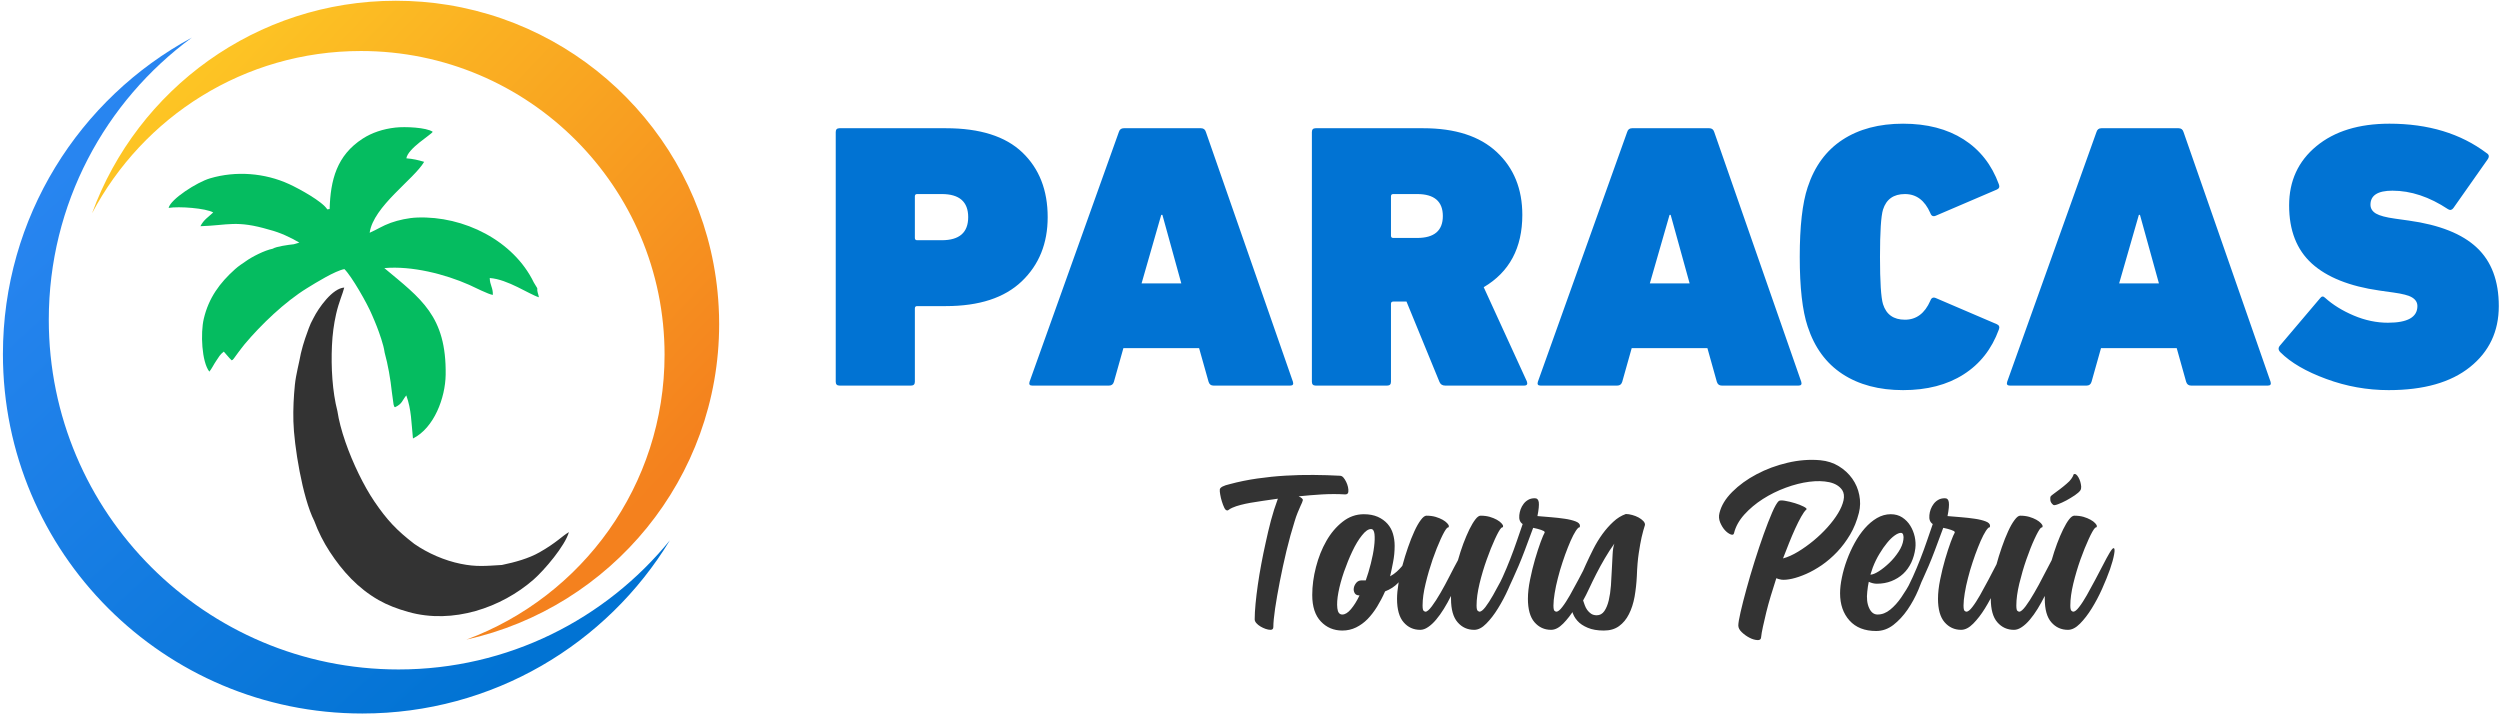 <?xml version="1.0" encoding="UTF-8"?>
<svg xmlns="http://www.w3.org/2000/svg" xmlns:xlink="http://www.w3.org/1999/xlink" xml:space="preserve" width="496px" height="142px" style="shape-rendering:geometricPrecision; text-rendering:geometricPrecision; image-rendering:optimizeQuality; fill-rule:evenodd; clip-rule:evenodd" viewBox="0 0 496 142">
 <defs>
  <style type="text/css">
   <![CDATA[
    .fil3 {fill:#05BC60}
    .fil2 {fill:#333333}
    .fil4 {fill:#0173D3;fill-rule:nonzero}
    .fil5 {fill:#333333;fill-rule:nonzero}
    .fil0 {fill:url(#id0)}
    .fil1 {fill:url(#id1)}
   ]]>
  </style>
  <linearGradient id="id0" gradientUnits="userSpaceOnUse" x1="126.45" y1="100.54" x2="36.81" y2="15.58">
   <stop offset="0" style="stop-opacity:1; stop-color:#F4811E"></stop>
   <stop offset="1" style="stop-opacity:1; stop-color:#FDC524"></stop>
  </linearGradient>
  <linearGradient id="id1" gradientUnits="userSpaceOnUse" x1="98.79" y1="136.32" x2="8.41" y2="37.75">
   <stop offset="0" style="stop-opacity:1; stop-color:#0173D3"></stop>
   <stop offset="1" style="stop-opacity:1; stop-color:#2885F0"></stop>
  </linearGradient>
 </defs>
 <g id="Capa_x0020_1">
  <g id="_2211724638496">
   <path class="fil0" d="M71.6 10.12c33.27,0 60.25,26.98 60.25,60.26 0,25.92 -16.37,48.02 -39.33,56.52 28.7,-6.38 50.16,-31.99 50.16,-62.61 0,-1.17 -0.03,-2.34 -0.1,-3.5 -1.62,-30.31 -24.3,-55.03 -53.68,-59.81 -3.37,-0.55 -6.83,-0.83 -10.36,-0.83 -27.71,0 -51.31,17.57 -60.28,42.17 10.09,-19.14 30.19,-32.2 53.34,-32.2z"></path>
   <path class="fil1" d="M79.06 132.82c-38.32,0 -69.38,-31.06 -69.38,-69.38 0,-22.99 11.18,-43.36 28.4,-55.99 -22.33,12.05 -37.5,35.66 -37.5,62.8 0,39.39 31.93,71.31 71.31,71.31 25.87,0 48.52,-13.77 61.02,-34.37 -12.72,15.64 -32.12,25.63 -53.85,25.63z"></path>
   <path class="fil2" d="M58.51 76.29c-0.24,2.38 -0.37,4.86 -0.3,7.32 0.12,4.69 1.77,15.09 4.14,19.75 0.78,2.13 1.86,4.25 3.07,6.1 2.56,3.92 5.62,7.26 9.69,9.59 1.77,1.01 3.73,1.75 5.93,2.37 8.82,2.47 18.44,-0.85 24.83,-6.44 2.13,-1.87 6.25,-6.7 7,-9.41 -1.38,0.81 -2.45,2.09 -5.85,4.02 -2.11,1.2 -4.82,1.96 -7.44,2.5 -3.19,0.19 -5.09,0.41 -8.18,-0.23 -3.18,-0.64 -6.52,-2.09 -9.2,-3.95 -3.49,-2.69 -5.38,-4.68 -7.94,-8.44 -2.07,-3.06 -4.27,-7.56 -5.74,-11.81 -0.75,-2.17 -1.31,-4.28 -1.58,-6.1 -1,-3.86 -1.28,-8.7 -1.08,-13 0.1,-2.2 0.36,-4.21 0.83,-6.28 0.56,-2.43 1.29,-3.93 1.61,-5.23 -2.33,0.15 -5.06,3.95 -6.14,6.12 -0.73,1.26 -1.11,2.59 -1.62,3.98 -0.28,0.78 -0.62,2.03 -0.84,2.93 -0.37,2.01 -0.98,4.2 -1.19,6.21z"></path>
   <path class="fil3" d="M60.95 57.15c1.8,-1.11 5.55,-3.43 7.38,-3.76 1.43,1.4 4.52,6.79 5.48,9.1 0.34,0.79 0.67,1.55 0.97,2.33 0.49,1.27 1.32,3.58 1.51,5 0,0.03 0.01,0.05 0.01,0.08 0.68,2.48 1.17,5.27 1.45,7.92l0.33 2.41c0.3,0.96 -0.01,0.17 0.28,0.57 1.47,-0.68 1.41,-1.34 2.25,-2.35 1.03,2.85 0.99,5.37 1.32,8.55 4.21,-2.1 6.42,-8.09 6.49,-12.64 0.17,-11.69 -4.93,-15.12 -12.17,-21.17 5.48,-0.48 12.04,1.2 16.85,3.33 0.99,0.45 3.87,1.91 4.68,1.99 0.05,-1.45 -0.58,-1.89 -0.62,-3.35 3.57,0.24 7.89,3.27 9.76,3.82 -0.13,-0.75 -0.37,-1.01 -0.33,-1.81l-0.68 -1.12c-4.04,-8.35 -13.92,-13.23 -23.12,-12.89 -1.75,0.06 -3.73,0.5 -5.25,1.04 -1.7,0.61 -2.66,1.31 -4.2,1.98 0.73,-5.24 8.78,-10.6 10.81,-14.07 -1.25,-0.37 -2.11,-0.58 -3.53,-0.7 0.32,-2 4.94,-4.68 5.23,-5.26 -1.22,-0.87 -5.5,-1.06 -7.4,-0.84 -2.49,0.28 -4.66,1.02 -6.47,2.18 -5.18,3.33 -6.42,8.25 -6.58,13.98l-0.47 0.07c-0.97,-1.57 -5.48,-4.05 -7.56,-5.01 -4.84,-2.23 -10.59,-2.66 -15.69,-1.15 -2.6,0.76 -7.85,4.14 -8.23,5.87 2.05,-0.35 7.4,0.06 8.85,0.9 -0.94,0.9 -1.89,1.44 -2.54,2.73 5.48,-0.16 7.11,-1.25 13.67,0.7 2.16,0.55 4.22,1.53 5.96,2.55l-1.11 0.33c-1.12,0.12 -3.47,0.44 -4.18,0.89 -1.6,0.31 -4.15,1.62 -5.32,2.47 -0.73,0.51 -1.46,0.96 -2.16,1.6 -3.03,2.71 -5.22,5.69 -6.19,9.82 -0.67,2.83 -0.42,8.54 1.1,10.49 0.45,-0.51 0.91,-1.49 1.33,-2.09 0.59,-0.85 0.75,-1.28 1.54,-1.88 0.6,0.64 0.97,1.18 1.56,1.73 0.35,-0.21 0.04,0.08 0.44,-0.37l0.89 -1.22c0.45,-0.57 0.77,-1.05 1.26,-1.63 3.25,-3.86 7.94,-8.38 12.4,-11.12z"></path>
   <path class="fil4" d="M180.76 76.5l-14.2 0c-0.5,0 -0.75,-0.25 -0.75,-0.75l0 -49.56c0,-0.5 0.25,-0.75 0.75,-0.75l21.1 0c6.76,0 11.82,1.6 15.17,4.8 3.36,3.21 5.03,7.49 5.03,12.84 0,5.21 -1.71,9.45 -5.14,12.73 -3.43,3.28 -8.45,4.92 -15.06,4.92l-5.7 0c-0.3,0 -0.45,0.15 -0.45,0.45l0 14.57c0,0.5 -0.25,0.75 -0.75,0.75zm6.08 -28.84c3.5,0 5.25,-1.52 5.25,-4.58 0,-3.05 -1.75,-4.58 -5.25,-4.58l-4.88 0c-0.3,0 -0.45,0.15 -0.45,0.45l0 8.26c0,0.3 0.15,0.45 0.45,0.45l4.88 0zm17.42 28.09l17.72 -49.56c0.15,-0.5 0.48,-0.75 0.98,-0.75l15.31 0c0.51,0 0.83,0.25 0.98,0.75l17.27 49.56c0.15,0.5 -0.02,0.75 -0.52,0.75l-15.25 0c-0.5,0 -0.82,-0.25 -0.97,-0.75l-1.88 -6.68 -15.02 0 -1.88 6.68c-0.15,0.5 -0.47,0.75 -0.97,0.75l-15.25 0c-0.5,0 -0.67,-0.25 -0.52,-0.75zm22.23 -19.53l7.88 0 -3.75 -13.59 -0.23 0 -3.9 13.59zm75.91 20.28l-15.69 0c-0.55,0 -0.93,-0.25 -1.13,-0.75l-6.53 -15.92 -2.63 0c-0.3,0 -0.45,0.15 -0.45,0.45l0 15.47c0,0.5 -0.25,0.75 -0.75,0.75l-14.19 0c-0.5,0 -0.75,-0.25 -0.75,-0.75l0 -49.56c0,-0.5 0.25,-0.75 0.75,-0.75l21.32 0c6.36,0 11.23,1.57 14.61,4.73 3.38,3.15 5.07,7.31 5.07,12.46 0,6.56 -2.56,11.34 -7.66,14.35l8.56 18.69c0.2,0.55 0.02,0.83 -0.53,0.83zm-21.25 -29.29c3.41,0 5.11,-1.45 5.11,-4.35 0,-2.9 -1.7,-4.36 -5.11,-4.36l-4.73 0c-0.3,0 -0.45,0.15 -0.45,0.45l0 7.81c0,0.3 0.15,0.45 0.45,0.45l4.73 0zm23.96 28.54l17.72 -49.56c0.15,-0.5 0.47,-0.75 0.97,-0.75l15.32 0c0.5,0 0.83,0.25 0.98,0.75l17.27 49.56c0.15,0.5 -0.03,0.75 -0.53,0.75l-15.24 0c-0.5,0 -0.83,-0.25 -0.98,-0.75l-1.87 -6.68 -15.02 0 -1.88 6.68c-0.15,0.5 -0.48,0.75 -0.98,0.75l-15.24 0c-0.5,0 -0.67,-0.25 -0.52,-0.75zm22.22 -19.53l7.89 0 -3.76 -13.59 -0.22 0 -3.91 13.59zm31.31 8.56c-1.05,-3.15 -1.57,-7.75 -1.57,-13.81 0,-6.06 0.52,-10.66 1.57,-13.82 1.36,-4.15 3.66,-7.29 6.91,-9.42 3.26,-2.13 7.26,-3.19 12.02,-3.19 4.75,0 8.76,1.04 12.01,3.11 3.26,2.08 5.58,5.05 6.99,8.9 0.2,0.5 0.07,0.85 -0.38,1.05l-12.09 5.18c-0.55,0.25 -0.92,0.08 -1.13,-0.52 -1.1,-2.51 -2.77,-3.76 -5.03,-3.76 -2.25,0 -3.7,1.03 -4.35,3.08 -0.4,1.3 -0.6,4.43 -0.6,9.39 0,4.95 0.2,8.08 0.6,9.38 0.65,2.06 2.1,3.08 4.35,3.08 2.26,0 3.93,-1.25 5.03,-3.75 0.21,-0.6 0.58,-0.78 1.13,-0.53l12.09 5.18c0.45,0.2 0.58,0.56 0.38,1.06 -1.41,3.85 -3.73,6.82 -6.99,8.89 -3.25,2.08 -7.26,3.12 -12.01,3.12 -4.76,0 -8.76,-1.06 -12.02,-3.19 -3.25,-2.13 -5.55,-5.27 -6.91,-9.43zm39.58 10.97l17.72 -49.56c0.15,-0.5 0.47,-0.75 0.97,-0.75l15.32 0c0.5,0 0.83,0.25 0.98,0.75l17.27 49.56c0.15,0.5 -0.03,0.75 -0.53,0.75l-15.24 0c-0.5,0 -0.83,-0.25 -0.98,-0.75l-1.87 -6.68 -15.02 0 -1.88 6.68c-0.15,0.5 -0.47,0.75 -0.97,0.75l-15.25 0c-0.5,0 -0.67,-0.25 -0.52,-0.75zm22.22 -19.53l7.89 0 -3.76 -13.59 -0.22 0 -3.91 13.59zm53.47 21.18c-4.26,0 -8.39,-0.74 -12.39,-2.22 -4.01,-1.47 -7.04,-3.24 -9.09,-5.29 -0.45,-0.45 -0.47,-0.9 -0.07,-1.35l7.96 -9.39c0.3,-0.4 0.62,-0.42 0.97,-0.07 1.55,1.4 3.46,2.58 5.71,3.53 2.25,0.95 4.51,1.42 6.76,1.42 3.9,0 5.85,-1.1 5.85,-3.3 0,-0.7 -0.33,-1.26 -1.01,-1.69 -0.67,-0.43 -1.94,-0.76 -3.79,-1.01l-2.7 -0.38c-5.96,-0.85 -10.44,-2.64 -13.45,-5.37 -3,-2.73 -4.5,-6.57 -4.5,-11.52 0,-4.86 1.8,-8.78 5.41,-11.76 3.6,-2.97 8.43,-4.46 14.49,-4.46 7.71,0 14.14,1.95 19.3,5.85 0.5,0.3 0.55,0.73 0.15,1.28l-6.76 9.61c-0.3,0.4 -0.65,0.48 -1.05,0.23 -3.71,-2.46 -7.39,-3.68 -11.04,-3.68 -2.9,0 -4.36,0.92 -4.36,2.78 0,0.75 0.37,1.33 1.09,1.76 0.73,0.43 1.99,0.76 3.79,1.01l2.71 0.38c6.11,0.85 10.61,2.64 13.51,5.37 2.91,2.73 4.36,6.59 4.36,11.6 0,5.01 -1.9,9.04 -5.71,12.09 -3.8,3.05 -9.18,4.58 -16.14,4.58z"></path>
   <path class="fil5" d="M265.85 94.39c0.25,0 0.48,0.12 0.69,0.36 0.2,0.24 0.38,0.52 0.54,0.85 0.16,0.33 0.28,0.67 0.36,1.02 0.08,0.35 0.1,0.67 0.07,0.95 -0.03,0.35 -0.24,0.52 -0.62,0.52 -1.48,-0.09 -3.02,-0.09 -4.6,0 -1.57,0.1 -3.12,0.22 -4.64,0.38 0.6,0.28 0.88,0.54 0.83,0.78 -0.05,0.24 -0.2,0.61 -0.45,1.11 -0.19,0.42 -0.39,0.87 -0.59,1.38 -0.21,0.5 -0.4,1.07 -0.59,1.7 -0.57,1.8 -1.11,3.76 -1.62,5.86 -0.5,2.1 -0.94,4.13 -1.32,6.09 -0.38,1.95 -0.69,3.73 -0.93,5.33 -0.23,1.59 -0.35,2.82 -0.35,3.67 0,0.38 -0.19,0.57 -0.57,0.57 -0.29,0 -0.61,-0.07 -0.97,-0.19 -0.37,-0.13 -0.7,-0.29 -1.02,-0.48 -0.32,-0.19 -0.59,-0.41 -0.81,-0.66 -0.22,-0.25 -0.33,-0.5 -0.33,-0.76 0,-0.88 0.06,-1.91 0.17,-3.08 0.11,-1.17 0.26,-2.41 0.45,-3.74 0.19,-1.33 0.42,-2.71 0.69,-4.15 0.26,-1.43 0.56,-2.85 0.87,-4.24 0.32,-1.48 0.66,-2.94 1.04,-4.38 0.38,-1.44 0.84,-2.88 1.38,-4.34 -1.11,0.16 -2.1,0.3 -2.99,0.43 -0.88,0.13 -1.69,0.25 -2.41,0.38 -0.73,0.13 -1.39,0.27 -1.99,0.43 -0.6,0.15 -1.16,0.34 -1.66,0.56 -0.16,0.07 -0.3,0.14 -0.43,0.22 -0.12,0.08 -0.25,0.16 -0.38,0.26 -0.12,0.06 -0.2,0.08 -0.23,0.04 -0.19,0 -0.38,-0.18 -0.55,-0.54 -0.17,-0.36 -0.33,-0.77 -0.47,-1.23 -0.14,-0.46 -0.26,-0.92 -0.33,-1.38 -0.08,-0.45 -0.11,-0.79 -0.08,-1.01 0.07,-0.42 0.73,-0.76 1.99,-1.05 1.74,-0.47 3.55,-0.84 5.43,-1.11 1.88,-0.27 3.75,-0.46 5.62,-0.57 1.86,-0.11 3.71,-0.16 5.54,-0.14 1.83,0.01 3.58,0.07 5.26,0.16zm8.95 22.94c-0.47,1.07 -1,2.08 -1.58,3.03 -0.59,0.95 -1.22,1.77 -1.9,2.47 -0.68,0.69 -1.44,1.24 -2.27,1.65 -0.84,0.41 -1.75,0.62 -2.73,0.62 -1.7,0 -3.13,-0.6 -4.26,-1.8 -1.14,-1.2 -1.71,-2.95 -1.71,-5.26 0,-1.8 0.25,-3.65 0.74,-5.54 0.49,-1.9 1.17,-3.62 2.06,-5.17 0.88,-1.55 1.96,-2.82 3.22,-3.81 1.26,-1 2.67,-1.5 4.22,-1.5 1.07,0 1.99,0.18 2.77,0.52 0.77,0.35 1.41,0.81 1.92,1.38 0.5,0.57 0.87,1.23 1.09,1.99 0.22,0.76 0.33,1.55 0.33,2.37 0,1.1 -0.1,2.19 -0.31,3.24 -0.2,1.06 -0.4,2 -0.59,2.82 0.51,-0.28 0.95,-0.6 1.33,-0.94 0.38,-0.35 0.7,-0.68 0.97,-1 0.27,-0.32 0.47,-0.58 0.61,-0.78 0.15,-0.21 0.23,-0.31 0.26,-0.31 0.23,0 0.34,0.24 0.34,0.71 0,0.48 -0.16,1.03 -0.48,1.66 -0.31,0.63 -0.8,1.29 -1.47,1.99 -0.66,0.69 -1.51,1.25 -2.56,1.66zm-8.48 4.59c0.54,0 1.11,-0.35 1.71,-1.06 0.6,-0.71 1.17,-1.62 1.7,-2.73 -0.47,0 -0.79,-0.15 -0.97,-0.47 -0.17,-0.32 -0.23,-0.66 -0.16,-1.02 0.06,-0.36 0.23,-0.7 0.49,-1.02 0.27,-0.31 0.61,-0.47 1.02,-0.47l0.86 0c0.37,-1.04 0.71,-2.17 1.01,-3.37 0.3,-1.2 0.52,-2.3 0.64,-3.31 0.13,-1.01 0.15,-1.85 0.08,-2.51 -0.08,-0.67 -0.31,-1 -0.69,-1 -0.54,0 -1.14,0.42 -1.8,1.26 -0.67,0.83 -1.3,1.88 -1.9,3.15 -0.6,1.26 -1.15,2.62 -1.66,4.07 -0.5,1.46 -0.87,2.81 -1.11,4.08 -0.24,1.26 -0.31,2.31 -0.21,3.15 0.09,0.84 0.42,1.25 0.99,1.25zm16.68 -19.61c0.66,0 1.26,0.08 1.8,0.23 0.54,0.16 1,0.35 1.4,0.57 0.39,0.22 0.7,0.45 0.92,0.69 0.22,0.23 0.33,0.43 0.33,0.58 0,0.16 -0.03,0.24 -0.09,0.24 -0.06,0 -0.16,0.05 -0.28,0.14 -0.29,0.29 -0.7,1.01 -1.24,2.18 -0.53,1.16 -1.07,2.52 -1.61,4.06 -0.53,1.55 -1,3.14 -1.39,4.78 -0.4,1.63 -0.6,3.09 -0.6,4.34 0,0.6 0.07,0.96 0.22,1.07 0.14,0.11 0.26,0.17 0.35,0.17 0.32,0 0.74,-0.37 1.28,-1.09 0.54,-0.72 1.11,-1.61 1.71,-2.65 0.6,-1.03 1.2,-2.15 1.8,-3.33 0.6,-1.18 1.15,-2.23 1.66,-3.15 0.31,-1.12 0.67,-2.22 1.06,-3.28 0.4,-1.05 0.8,-2 1.21,-2.84 0.41,-0.83 0.81,-1.49 1.19,-1.98 0.37,-0.49 0.72,-0.73 1.04,-0.73 0.66,0 1.26,0.08 1.8,0.23 0.54,0.16 1,0.35 1.4,0.57 0.39,0.22 0.7,0.45 0.92,0.69 0.22,0.23 0.33,0.43 0.33,0.58 0,0.16 -0.04,0.24 -0.12,0.24 -0.08,0 -0.16,0.05 -0.26,0.14 -0.28,0.29 -0.69,1.01 -1.23,2.18 -0.54,1.16 -1.08,2.52 -1.63,4.06 -0.56,1.55 -1.03,3.14 -1.43,4.78 -0.39,1.63 -0.59,3.09 -0.59,4.34 0,0.6 0.08,0.96 0.24,1.07 0.16,0.11 0.27,0.17 0.33,0.17 0.32,0 0.71,-0.31 1.19,-0.93 0.47,-0.61 0.97,-1.4 1.51,-2.34 0.54,-0.95 1.09,-1.96 1.66,-3.04 0.57,-1.07 1.1,-2.08 1.59,-3.03 0.49,-0.95 0.91,-1.73 1.28,-2.34 0.36,-0.62 0.62,-0.93 0.78,-0.93 0.22,0 0.26,0.4 0.12,1.21 -0.14,0.81 -0.42,1.8 -0.83,2.99 -0.41,1.18 -0.93,2.47 -1.57,3.88 -0.63,1.41 -1.32,2.7 -2.06,3.89 -0.74,1.2 -1.51,2.2 -2.32,3.01 -0.8,0.82 -1.6,1.23 -2.39,1.23 -1.33,0 -2.43,-0.5 -3.29,-1.5 -0.87,-0.99 -1.31,-2.55 -1.31,-4.66l0 -0.57c-0.44,0.88 -0.91,1.74 -1.42,2.56 -0.51,0.82 -1.02,1.54 -1.54,2.15 -0.52,0.62 -1.05,1.11 -1.59,1.47 -0.53,0.37 -1.06,0.55 -1.56,0.55 -1.33,0 -2.43,-0.5 -3.29,-1.5 -0.87,-0.99 -1.31,-2.55 -1.31,-4.66 0,-0.89 0.1,-1.91 0.29,-3.06 0.19,-1.15 0.45,-2.34 0.78,-3.55 0.33,-1.22 0.7,-2.42 1.11,-3.6 0.41,-1.19 0.83,-2.25 1.26,-3.18 0.42,-0.93 0.85,-1.68 1.28,-2.25 0.42,-0.57 0.8,-0.85 1.11,-0.85zm20.14 16.44c0,-1.11 0.14,-2.36 0.43,-3.77 0.28,-1.4 0.61,-2.75 0.99,-4.05 0.38,-1.29 0.75,-2.43 1.11,-3.41 0.37,-0.98 0.63,-1.6 0.79,-1.85 0.03,-0.12 -0.03,-0.23 -0.17,-0.31 -0.14,-0.08 -0.32,-0.15 -0.54,-0.23 -0.23,-0.08 -0.47,-0.15 -0.74,-0.22 -0.27,-0.06 -0.54,-0.12 -0.83,-0.19 -0.66,1.8 -1.21,3.29 -1.66,4.46 -0.44,1.17 -0.85,2.19 -1.23,3.08 -0.38,0.88 -0.75,1.72 -1.11,2.51 -0.36,0.79 -0.78,1.71 -1.26,2.75l-2.32 0c0.51,-0.89 1.02,-1.91 1.54,-3.06 0.52,-1.15 1.02,-2.34 1.49,-3.55 0.48,-1.22 0.92,-2.43 1.33,-3.63 0.41,-1.2 0.79,-2.3 1.14,-3.31 -0.54,-0.35 -0.76,-0.94 -0.67,-1.76 0.04,-0.38 0.12,-0.76 0.26,-1.16 0.15,-0.39 0.34,-0.76 0.6,-1.09 0.25,-0.33 0.56,-0.6 0.92,-0.8 0.36,-0.21 0.8,-0.31 1.3,-0.31 0.45,0 0.71,0.27 0.79,0.8 0.07,0.54 -0.01,1.45 -0.27,2.74 0.79,0.07 1.68,0.14 2.66,0.22 0.98,0.08 1.89,0.18 2.75,0.31 0.85,0.12 1.57,0.3 2.15,0.52 0.59,0.22 0.88,0.52 0.88,0.89 0,0.19 -0.05,0.29 -0.14,0.31 -0.1,0.01 -0.18,0.05 -0.24,0.12 -0.28,0.28 -0.6,0.76 -0.95,1.44 -0.35,0.68 -0.7,1.48 -1.06,2.39 -0.37,0.91 -0.72,1.9 -1.07,2.96 -0.35,1.05 -0.66,2.1 -0.92,3.14 -0.27,1.04 -0.49,2.04 -0.64,3 -0.16,0.96 -0.24,1.77 -0.24,2.43 0,0.6 0.07,0.96 0.21,1.07 0.14,0.11 0.26,0.17 0.36,0.17 0.31,0 0.71,-0.31 1.18,-0.93 0.48,-0.61 0.98,-1.4 1.52,-2.34 0.54,-0.95 1.09,-1.96 1.66,-3.04 0.57,-1.07 1.1,-2.08 1.59,-3.03 0.48,-0.95 0.91,-1.73 1.27,-2.34 0.37,-0.62 0.63,-0.93 0.79,-0.93 0.22,0 0.25,0.4 0.09,1.21 -0.16,0.81 -0.43,1.8 -0.83,2.99 -0.39,1.18 -0.91,2.47 -1.54,3.88 -0.63,1.41 -1.32,2.7 -2.06,3.89 -0.74,1.2 -1.52,2.2 -2.32,3.01 -0.81,0.82 -1.6,1.23 -2.39,1.23 -1.33,0 -2.43,-0.51 -3.3,-1.52 -0.87,-1.01 -1.3,-2.57 -1.3,-4.69zm23.22 -14.59c-0.22,0.66 -0.44,1.48 -0.67,2.46 -0.18,0.82 -0.37,1.86 -0.56,3.13 -0.19,1.26 -0.32,2.78 -0.38,4.55 -0.07,1.42 -0.22,2.78 -0.45,4.1 -0.24,1.3 -0.61,2.46 -1.12,3.45 -0.5,1 -1.16,1.79 -1.96,2.37 -0.81,0.59 -1.81,0.88 -3.01,0.88 -1.27,0 -2.33,-0.18 -3.2,-0.55 -0.87,-0.36 -1.56,-0.82 -2.06,-1.39 -0.51,-0.57 -0.86,-1.22 -1.05,-1.95 -0.18,-0.72 -0.23,-1.45 -0.14,-2.18 0.07,-0.53 0.17,-1 0.31,-1.39 0.14,-0.4 0.29,-0.64 0.45,-0.74 0.25,-0.54 0.55,-1.23 0.9,-2.08 0.35,-0.86 0.75,-1.79 1.21,-2.8 0.46,-1.01 0.96,-2.04 1.49,-3.1 0.54,-1.06 1.14,-2.05 1.8,-2.96 0.67,-0.92 1.39,-1.73 2.16,-2.44 0.77,-0.72 1.6,-1.23 2.49,-1.54 0.38,0 0.79,0.06 1.25,0.19 0.46,0.12 0.88,0.29 1.26,0.49 0.38,0.21 0.69,0.44 0.95,0.71 0.25,0.27 0.36,0.53 0.33,0.79zm-6.07 3.69c-0.66,0.92 -1.29,1.89 -1.89,2.92 -0.6,1.02 -1.16,2.05 -1.69,3.08 -0.52,1.02 -0.99,1.99 -1.42,2.91 -0.42,0.92 -0.83,1.71 -1.2,2.37 0.09,0.28 0.2,0.6 0.33,0.95 0.12,0.34 0.29,0.66 0.49,0.94 0.21,0.29 0.46,0.53 0.76,0.74 0.3,0.2 0.67,0.31 1.12,0.31 0.63,0 1.13,-0.28 1.51,-0.83 0.38,-0.55 0.67,-1.27 0.88,-2.14 0.2,-0.86 0.35,-1.84 0.43,-2.93 0.07,-1.09 0.14,-2.16 0.18,-3.2 0.05,-1.04 0.1,-2.02 0.15,-2.94 0.04,-0.91 0.16,-1.64 0.35,-2.18zm24.59 16.25c0,-0.47 0.15,-1.36 0.45,-2.67 0.3,-1.31 0.69,-2.84 1.17,-4.58 0.47,-1.73 1.01,-3.56 1.61,-5.47 0.6,-1.91 1.2,-3.7 1.8,-5.38 0.6,-1.67 1.16,-3.11 1.68,-4.31 0.52,-1.2 0.96,-1.96 1.3,-2.27 0.19,-0.16 0.6,-0.18 1.23,-0.07 0.64,0.11 1.29,0.26 1.97,0.47 0.68,0.21 1.26,0.43 1.76,0.69 0.48,0.25 0.67,0.44 0.54,0.57 -0.32,0.28 -0.66,0.76 -1.04,1.44 -0.38,0.68 -0.78,1.47 -1.19,2.37 -0.41,0.9 -0.82,1.86 -1.23,2.89 -0.41,1.03 -0.81,2.03 -1.18,3.01 0.94,-0.25 1.94,-0.7 2.98,-1.33 1.04,-0.63 2.06,-1.36 3.06,-2.18 0.99,-0.82 1.92,-1.7 2.77,-2.65 0.85,-0.95 1.56,-1.88 2.11,-2.8 0.55,-0.91 0.91,-1.77 1.09,-2.58 0.17,-0.8 0.08,-1.48 -0.26,-2.01 -0.54,-0.79 -1.39,-1.31 -2.56,-1.57 -1.17,-0.25 -2.5,-0.28 -3.98,-0.09 -1.49,0.19 -3.04,0.58 -4.67,1.18 -1.63,0.6 -3.14,1.35 -4.55,2.25 -1.4,0.9 -2.63,1.93 -3.67,3.08 -1.04,1.16 -1.72,2.38 -2.04,3.68 -0.06,0.31 -0.28,0.4 -0.66,0.26 -0.38,-0.15 -0.76,-0.42 -1.14,-0.83 -0.38,-0.41 -0.69,-0.93 -0.95,-1.54 -0.25,-0.62 -0.3,-1.24 -0.14,-1.87 0.35,-1.46 1.19,-2.85 2.54,-4.2 1.34,-1.34 2.95,-2.51 4.83,-3.5 1.88,-1 3.92,-1.76 6.14,-2.28 2.21,-0.52 4.37,-0.69 6.49,-0.5 1.39,0.13 2.62,0.53 3.69,1.19 1.08,0.66 1.96,1.48 2.66,2.46 0.69,0.98 1.16,2.06 1.39,3.25 0.24,1.18 0.22,2.36 -0.07,3.53 -0.41,1.61 -0.99,3.05 -1.75,4.33 -0.76,1.28 -1.62,2.43 -2.58,3.44 -0.96,1.01 -1.98,1.88 -3.03,2.61 -1.06,0.72 -2.1,1.31 -3.11,1.75 -1.01,0.44 -1.94,0.76 -2.79,0.95 -0.86,0.19 -1.55,0.25 -2.09,0.19 -0.41,-0.07 -0.76,-0.16 -1.04,-0.29 -0.38,1.17 -0.74,2.33 -1.09,3.48 -0.35,1.16 -0.65,2.25 -0.9,3.27 -0.25,1.03 -0.47,1.98 -0.66,2.85 -0.19,0.87 -0.32,1.6 -0.38,2.2 -0.03,0.35 -0.29,0.51 -0.76,0.47 -0.48,-0.03 -0.99,-0.18 -1.54,-0.47 -0.55,-0.28 -1.06,-0.65 -1.52,-1.09 -0.46,-0.44 -0.69,-0.88 -0.69,-1.33zm25.59 -6.77c-0.16,1.32 -0.04,2.42 0.36,3.29 0.39,0.87 0.95,1.3 1.68,1.3 0.88,0 1.72,-0.32 2.51,-0.97 0.79,-0.64 1.53,-1.46 2.2,-2.44 0.68,-0.98 1.32,-2.03 1.9,-3.15 0.58,-1.12 1.11,-2.17 1.59,-3.15 0.47,-0.98 0.89,-1.79 1.25,-2.44 0.37,-0.65 0.67,-0.97 0.93,-0.97 0.12,0 0.11,0.4 -0.03,1.21 -0.14,0.8 -0.4,1.81 -0.78,3.03 -0.38,1.22 -0.87,2.53 -1.47,3.96 -0.6,1.42 -1.32,2.74 -2.15,3.95 -0.84,1.22 -1.78,2.23 -2.82,3.04 -1.05,0.8 -2.18,1.2 -3.41,1.2 -2.28,0 -4.04,-0.69 -5.29,-2.08 -1.25,-1.39 -1.87,-3.19 -1.87,-5.4 0,-0.95 0.12,-1.99 0.36,-3.13 0.23,-1.14 0.56,-2.29 0.99,-3.46 0.43,-1.17 0.94,-2.3 1.54,-3.39 0.6,-1.09 1.27,-2.06 2.01,-2.91 0.75,-0.85 1.55,-1.53 2.42,-2.04 0.87,-0.5 1.78,-0.76 2.73,-0.76 0.88,0 1.65,0.22 2.29,0.64 0.65,0.43 1.18,0.97 1.59,1.64 0.41,0.66 0.7,1.39 0.88,2.18 0.17,0.79 0.21,1.56 0.12,2.32 -0.13,1.01 -0.4,1.95 -0.81,2.82 -0.41,0.87 -0.95,1.61 -1.61,2.23 -0.66,0.61 -1.44,1.09 -2.32,1.44 -0.89,0.35 -1.85,0.52 -2.89,0.52 -0.51,0 -1.05,-0.12 -1.61,-0.38 -0.07,0.32 -0.12,0.63 -0.17,0.93 -0.05,0.3 -0.09,0.62 -0.12,0.97zm7.16 -10.24c0.06,-0.38 0.05,-0.7 -0.03,-0.97 -0.08,-0.27 -0.23,-0.4 -0.45,-0.4 -0.34,0 -0.76,0.17 -1.25,0.52 -0.49,0.35 -0.99,0.83 -1.49,1.45 -0.51,0.61 -1.02,1.34 -1.52,2.18 -0.51,0.83 -0.95,1.74 -1.33,2.72l-0.47 1.42c0.41,0 0.96,-0.22 1.66,-0.66 0.69,-0.44 1.39,-1 2.08,-1.66 0.7,-0.66 1.31,-1.41 1.85,-2.23 0.54,-0.82 0.85,-1.61 0.95,-2.37zm6.87 11.66c0,-1.11 0.14,-2.36 0.43,-3.77 0.28,-1.4 0.61,-2.75 0.99,-4.05 0.38,-1.29 0.75,-2.43 1.11,-3.41 0.37,-0.98 0.63,-1.6 0.79,-1.85 0.03,-0.12 -0.03,-0.23 -0.17,-0.31 -0.14,-0.08 -0.32,-0.15 -0.55,-0.23 -0.22,-0.08 -0.46,-0.15 -0.73,-0.22 -0.27,-0.06 -0.54,-0.12 -0.83,-0.19 -0.66,1.8 -1.21,3.29 -1.66,4.46 -0.44,1.17 -0.85,2.19 -1.23,3.08 -0.38,0.88 -0.75,1.72 -1.11,2.51 -0.37,0.79 -0.79,1.71 -1.26,2.75l-2.32 0c0.5,-0.89 1.02,-1.91 1.54,-3.06 0.52,-1.15 1.02,-2.34 1.49,-3.55 0.48,-1.22 0.92,-2.43 1.33,-3.63 0.41,-1.2 0.79,-2.3 1.14,-3.31 -0.54,-0.35 -0.76,-0.94 -0.67,-1.76 0.03,-0.38 0.12,-0.76 0.26,-1.16 0.15,-0.39 0.34,-0.76 0.6,-1.09 0.25,-0.33 0.56,-0.6 0.92,-0.8 0.36,-0.21 0.8,-0.31 1.3,-0.31 0.45,0 0.71,0.27 0.78,0.8 0.08,0.54 0,1.45 -0.26,2.74 0.79,0.07 1.68,0.14 2.66,0.22 0.98,0.08 1.89,0.18 2.75,0.31 0.85,0.12 1.57,0.3 2.15,0.52 0.59,0.22 0.88,0.52 0.88,0.89 0,0.19 -0.05,0.29 -0.14,0.31 -0.1,0.01 -0.18,0.05 -0.24,0.12 -0.28,0.28 -0.6,0.76 -0.95,1.44 -0.35,0.68 -0.7,1.48 -1.06,2.39 -0.37,0.91 -0.72,1.9 -1.07,2.96 -0.35,1.05 -0.66,2.1 -0.92,3.14 -0.27,1.04 -0.49,2.04 -0.64,3 -0.16,0.96 -0.24,1.77 -0.24,2.43 0,0.6 0.07,0.96 0.21,1.07 0.14,0.11 0.26,0.17 0.36,0.17 0.31,0 0.71,-0.31 1.18,-0.93 0.48,-0.61 0.98,-1.4 1.52,-2.34 0.54,-0.95 1.09,-1.96 1.66,-3.04 0.57,-1.07 1.09,-2.08 1.58,-3.03 0.49,-0.95 0.92,-1.73 1.28,-2.34 0.37,-0.62 0.63,-0.93 0.79,-0.93 0.22,0 0.25,0.4 0.09,1.21 -0.16,0.81 -0.43,1.8 -0.83,2.99 -0.39,1.18 -0.91,2.47 -1.54,3.88 -0.63,1.41 -1.32,2.7 -2.06,3.89 -0.74,1.2 -1.52,2.2 -2.32,3.01 -0.81,0.82 -1.61,1.23 -2.4,1.23 -1.32,0 -2.42,-0.51 -3.29,-1.52 -0.87,-1.01 -1.3,-2.57 -1.3,-4.69zm16.3 -16.44c0.66,0 1.26,0.08 1.8,0.23 0.54,0.16 1,0.35 1.4,0.57 0.39,0.22 0.7,0.45 0.92,0.69 0.22,0.23 0.33,0.43 0.33,0.58 0,0.16 -0.03,0.24 -0.09,0.24 -0.06,0 -0.16,0.05 -0.29,0.14 -0.28,0.29 -0.69,1.01 -1.23,2.18 -0.54,1.16 -1.07,2.52 -1.61,4.06 -0.54,1.55 -1,3.14 -1.4,4.78 -0.39,1.63 -0.59,3.09 -0.59,4.34 0,0.6 0.07,0.96 0.21,1.07 0.15,0.11 0.26,0.17 0.36,0.17 0.31,0 0.74,-0.37 1.28,-1.09 0.54,-0.72 1.1,-1.61 1.7,-2.65 0.61,-1.03 1.21,-2.15 1.81,-3.33 0.6,-1.18 1.15,-2.23 1.65,-3.15 0.32,-1.12 0.67,-2.22 1.07,-3.28 0.39,-1.05 0.8,-2 1.21,-2.84 0.41,-0.83 0.8,-1.49 1.18,-1.98 0.38,-0.49 0.73,-0.73 1.04,-0.73 0.67,0 1.27,0.08 1.81,0.23 0.53,0.16 1,0.35 1.39,0.57 0.4,0.22 0.71,0.45 0.93,0.69 0.22,0.23 0.33,0.43 0.33,0.58 0,0.16 -0.04,0.24 -0.12,0.24 -0.08,0 -0.16,0.05 -0.26,0.14 -0.28,0.29 -0.7,1.01 -1.23,2.18 -0.54,1.16 -1.08,2.52 -1.64,4.06 -0.55,1.55 -1.02,3.14 -1.42,4.78 -0.39,1.63 -0.59,3.09 -0.59,4.34 0,0.6 0.08,0.96 0.24,1.07 0.15,0.11 0.26,0.17 0.33,0.17 0.31,0 0.71,-0.31 1.18,-0.93 0.48,-0.61 0.98,-1.4 1.52,-2.34 0.54,-0.95 1.09,-1.96 1.66,-3.04 0.57,-1.07 1.1,-2.08 1.59,-3.03 0.48,-0.95 0.91,-1.73 1.27,-2.34 0.37,-0.62 0.63,-0.93 0.79,-0.93 0.22,0 0.26,0.4 0.11,1.21 -0.14,0.81 -0.41,1.8 -0.82,2.99 -0.42,1.18 -0.94,2.47 -1.57,3.88 -0.63,1.41 -1.32,2.7 -2.06,3.89 -0.74,1.2 -1.52,2.2 -2.32,3.01 -0.81,0.82 -1.6,1.23 -2.39,1.23 -1.33,0 -2.43,-0.5 -3.3,-1.5 -0.87,-0.99 -1.3,-2.55 -1.3,-4.66l0 -0.57c-0.44,0.88 -0.92,1.74 -1.42,2.56 -0.51,0.82 -1.02,1.54 -1.54,2.15 -0.52,0.62 -1.05,1.11 -1.59,1.47 -0.54,0.37 -1.06,0.55 -1.56,0.55 -1.33,0 -2.43,-0.5 -3.3,-1.5 -0.87,-0.99 -1.3,-2.55 -1.3,-4.66 0,-0.89 0.1,-1.91 0.28,-3.06 0.19,-1.15 0.46,-2.34 0.79,-3.55 0.33,-1.22 0.7,-2.42 1.11,-3.6 0.41,-1.19 0.83,-2.25 1.26,-3.18 0.42,-0.93 0.85,-1.68 1.28,-2.25 0.42,-0.57 0.79,-0.85 1.11,-0.85zm11.94 -5.02c-0.19,0.28 -0.55,0.6 -1.09,0.97 -0.54,0.36 -1.1,0.7 -1.68,1.02 -0.59,0.31 -1.13,0.56 -1.64,0.75 -0.5,0.19 -0.82,0.24 -0.94,0.15 -0.35,-0.26 -0.55,-0.57 -0.6,-0.93 -0.04,-0.36 -0.02,-0.62 0.07,-0.78 0.07,-0.1 0.27,-0.27 0.62,-0.52 0.35,-0.25 0.75,-0.55 1.21,-0.9 0.46,-0.35 0.9,-0.7 1.32,-1.07 0.43,-0.36 0.74,-0.68 0.93,-0.97 0.22,-0.32 0.35,-0.54 0.38,-0.66 0.03,-0.1 0.06,-0.18 0.09,-0.24 0.03,-0.03 0.1,-0.06 0.19,-0.07 0.1,-0.02 0.21,0.02 0.33,0.12 0.13,0.09 0.27,0.27 0.43,0.54 0.16,0.27 0.28,0.57 0.38,0.9 0.09,0.33 0.15,0.65 0.17,0.95 0.01,0.3 -0.04,0.55 -0.17,0.74z"></path>
  </g>
 </g>
</svg>

